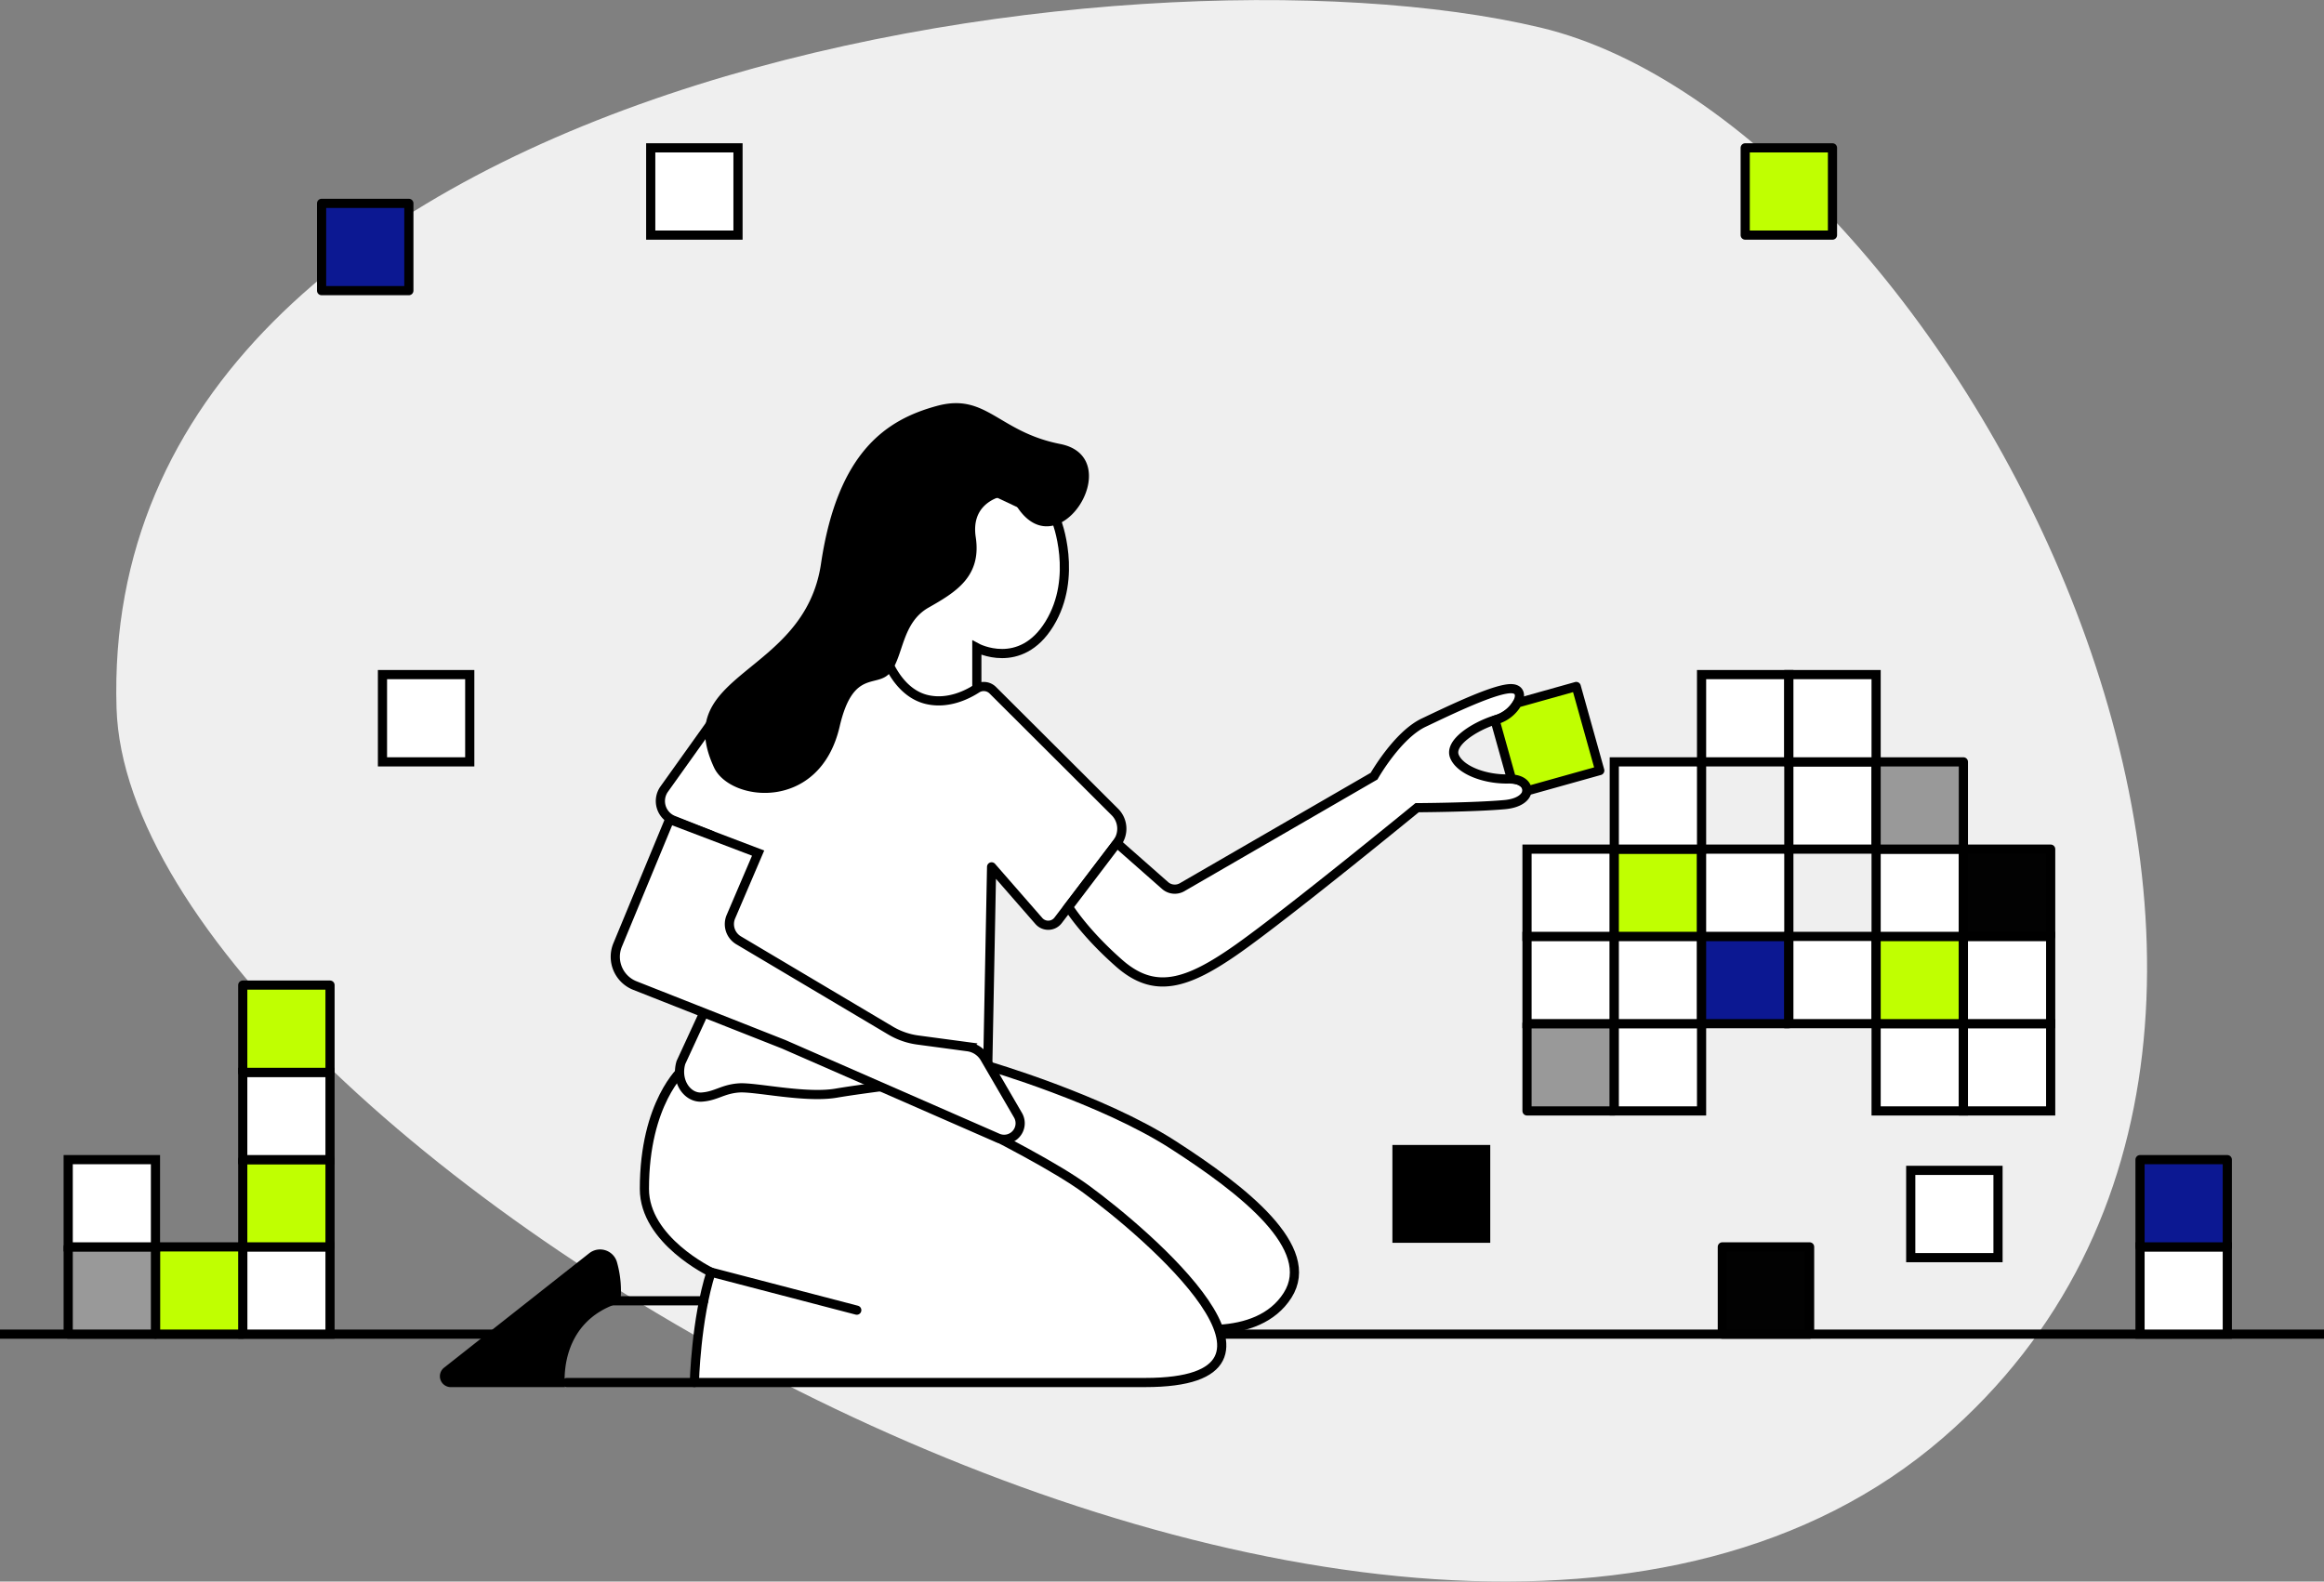 <svg xmlns="http://www.w3.org/2000/svg" viewBox="0 0 759.96 517.23"><rect x="0" y="0" width="759.96" height="517.23" fill="#808080" stroke="none"/><defs><style> .cls-1 { fill: #efefef; } .cls-2 { fill: none; } .cls-2, .cls-3, .cls-4, .cls-5, .cls-6, .cls-7, .cls-8 { stroke: #000; stroke-width: 3px; } .cls-2, .cls-4 { stroke-miterlimit: 10; } .cls-3, .cls-4 { fill: #fff; } .cls-3, .cls-5, .cls-6, .cls-7, .cls-8 { stroke-linecap: round; stroke-linejoin: round; } .cls-5 { fill: #999; } .cls-6 { fill: #c0ff01; } .cls-7 { fill: #0c1892; } .cls-8 { fill: #020202; } </style></defs><g id="Layer_2" data-name="Layer 2"><g id="Layer_1-2" data-name="Layer 1"><path class="cls-1" d="M38.11,231.62C31.71,25.1,369.75-22.83,503.66,9,636.27,40.44,794.47,332.83,635.24,470.34,461.25,620.61,42.52,374,38.11,231.62Z"></path><line class="cls-2" x1="233.87" y1="436.32" x2="759.96" y2="436.32"></line><line class="cls-2" y1="436.32" x2="179.74" y2="436.32"></line><path class="cls-3" d="M282.13,357,323,348.56s37.28,10.85,60.51,25.79,47.36,33.83,37.53,49.27-34.72,11.49-45.7,8.17S282.13,357,282.13,357Z"></path><path class="cls-3" d="M223.32,349.67h56.85s56,25.33,75,39.23c19.91,14.55,76.85,63.24,19.32,63.24H227.06s.51-20.6,5.45-36.09c0,0-21.79-10.38-21.79-27.23C210.72,360.56,223.32,349.67,223.32,349.67Z"></path><line class="cls-3" x1="280.17" y1="428.48" x2="232.51" y2="416.05"></line><path d="M184.75,453.64S182,432.33,202.84,426a34.31,34.31,0,0,0-1.15-13.42,5.74,5.74,0,0,0-9-2.73l-47.49,37.45a3.56,3.56,0,0,0,2.2,6.35Z"></path><line class="cls-3" x1="195.57" y1="425.41" x2="230.12" y2="425.41"></line><path class="cls-4" d="M319.43,225.14v-13.3s14.21,7.66,23.72-7.79,2.3-33.83,2.3-33.83l-19.15-9-23,4.34-11.94,10.09s-1.59,13.75,6.83,17.53l-7.47,24.28v10.27l17.81,6.13Z"></path><path class="cls-3" d="M365.25,275.73,346,301a4.06,4.06,0,0,1-6.28.21l-15.46-17.71L323,348.56l-14.81,4.34s-24.7,2.87-34.72,4.6-26.39-2.06-31.75-1.71-7.53,2.68-12.25,3-8.6-5.2-6.81-11.29l9.87-21.39-4.6-16.34,4.6-36.63-12.32-4.88a6.75,6.75,0,0,1-3-10.2l18.76-26.29a25.88,25.88,0,0,1,16.44-10.44l33.81-6.18a4.2,4.2,0,0,1,4.55,2.33c1.8,3.74,5.73,9.87,12.58,11.35,6.67,1.45,12.78-1.52,16.11-3.67a4.19,4.19,0,0,1,5.2.59l39.94,39.83A7.74,7.74,0,0,1,365.25,275.73Z"></path><path class="cls-4" d="M247.91,279,239,299.82a6.16,6.16,0,0,0,2.52,7.7l49.72,29.53a23.58,23.58,0,0,0,8.87,3.08l16.34,2.19A7.6,7.6,0,0,1,322,346l10.89,18.72a5.25,5.25,0,0,1-3.36,7.75h0a5.28,5.28,0,0,1-3.28-.31l-70-30.64-48.64-19.2a10.12,10.12,0,0,1-5.64-13.28l17-41.05Z"></path><path d="M328.68,162a2.18,2.18,0,0,1,2.41,1.13c13.44,26.44,38.77-13.35,15.63-17.92-20.36-4-24.15-16.88-40.41-12.44s-32.38,14.77-37.84,51.6S219,219.73,233.49,251c5.26,11.3,34.58,14.67,41.08-13.39,4.44-19.15,12.25-12.34,16.58-17.71s3.69-16.19,12.49-21.19,17.4-10.1,15.43-23.06C317.55,165.59,325.15,162.73,328.68,162Z"></path><path class="cls-4" d="M499.33,258.61c-.14,2-2.43,4.11-7.33,4.54-10,.9-28.6,1-28.6,1s-41.49,34-58.46,46-27.47,15-39,4.85S349.4,296.6,349.4,296.6l15.85-20.87L381,289.61a4.8,4.8,0,0,0,5.56.54l62.77-36.32s7.6-13.4,16.21-17.49,24-11.55,29-11.1c2.55.22,2.86,2.34,1.66,4.61a11.75,11.75,0,0,1-6.89,5.47l-.45.14c-6.59,2.08-15.2,7.43-13.21,12s10.28,7.53,17.87,7.28h.74C497.66,254.86,499.49,256.68,499.33,258.61Z"></path><rect class="cls-5" x="499.34" y="334.78" width="28.54" height="28.54"></rect><rect class="cls-4" x="499.34" y="306.24" width="28.54" height="28.54"></rect><rect class="cls-4" x="499.34" y="277.7" width="28.54" height="28.54"></rect><rect class="cls-4" x="527.88" y="334.78" width="28.54" height="28.54"></rect><rect class="cls-4" x="527.88" y="306.24" width="28.54" height="28.54"></rect><rect class="cls-6" x="527.88" y="277.7" width="28.54" height="28.54"></rect><rect class="cls-7" x="556.42" y="306.24" width="28.54" height="28.54"></rect><rect class="cls-4" x="556.42" y="277.7" width="28.54" height="28.54"></rect><rect class="cls-4" x="584.96" y="306.24" width="28.54" height="28.54"></rect><rect class="cls-4" x="613.5" y="334.78" width="28.54" height="28.54"></rect><rect class="cls-4" x="624.82" y="382.76" width="28.54" height="28.54"></rect><rect class="cls-4" x="125.07" y="220.62" width="28.54" height="28.54"></rect><rect class="cls-4" x="212.79" y="48.35" width="28.54" height="28.54"></rect><rect class="cls-6" x="570.69" y="48.35" width="28.54" height="28.54"></rect><rect class="cls-7" x="105.16" y="66.51" width="28.54" height="28.54"></rect><path class="cls-6" d="M523.13,252l-23.8,6.66c.16-1.93-1.67-3.75-5.06-3.88l-5.4-19.27.45-.14a11.75,11.75,0,0,0,6.89-5.47l19.23-5.39Z"></path><rect class="cls-8" x="563.21" y="407.78" width="28.54" height="28.54"></rect><rect class="cls-4" x="699.8" y="407.78" width="28.54" height="28.54"></rect><rect class="cls-7" x="699.8" y="379.25" width="28.54" height="28.54"></rect><rect class="cls-4" x="79.38" y="407.78" width="28.54" height="28.54"></rect><rect class="cls-6" x="79.38" y="379.25" width="28.54" height="28.54"></rect><rect class="cls-4" x="79.38" y="350.71" width="28.54" height="28.54"></rect><rect class="cls-6" x="79.38" y="322.17" width="28.54" height="28.54"></rect><rect class="cls-6" x="50.84" y="407.78" width="28.54" height="28.54"></rect><rect class="cls-5" x="22.3" y="407.78" width="28.54" height="28.54"></rect><rect class="cls-4" x="22.3" y="379.25" width="28.54" height="28.54"></rect><rect x="455.32" y="374.45" width="32" height="32"></rect><rect class="cls-6" x="613.5" y="306.24" width="28.54" height="28.54"></rect><rect class="cls-4" x="613.5" y="277.7" width="28.54" height="28.54"></rect><rect class="cls-4" x="527.88" y="249.16" width="28.54" height="28.54"></rect><rect class="cls-4" x="584.96" y="249.16" width="28.54" height="28.54"></rect><rect class="cls-4" x="556.42" y="220.62" width="28.54" height="28.54"></rect><rect class="cls-4" x="584.96" y="220.62" width="28.54" height="28.54"></rect><rect class="cls-5" x="613.5" y="249.16" width="28.54" height="28.54"></rect><rect class="cls-4" x="642.04" y="334.78" width="28.54" height="28.54"></rect><rect class="cls-4" x="642.04" y="306.24" width="28.54" height="28.54"></rect><rect class="cls-8" x="642.04" y="277.7" width="28.54" height="28.54"></rect><line class="cls-3" x1="227.06" y1="452.14" x2="185.36" y2="452.14"></line></g></g></svg>